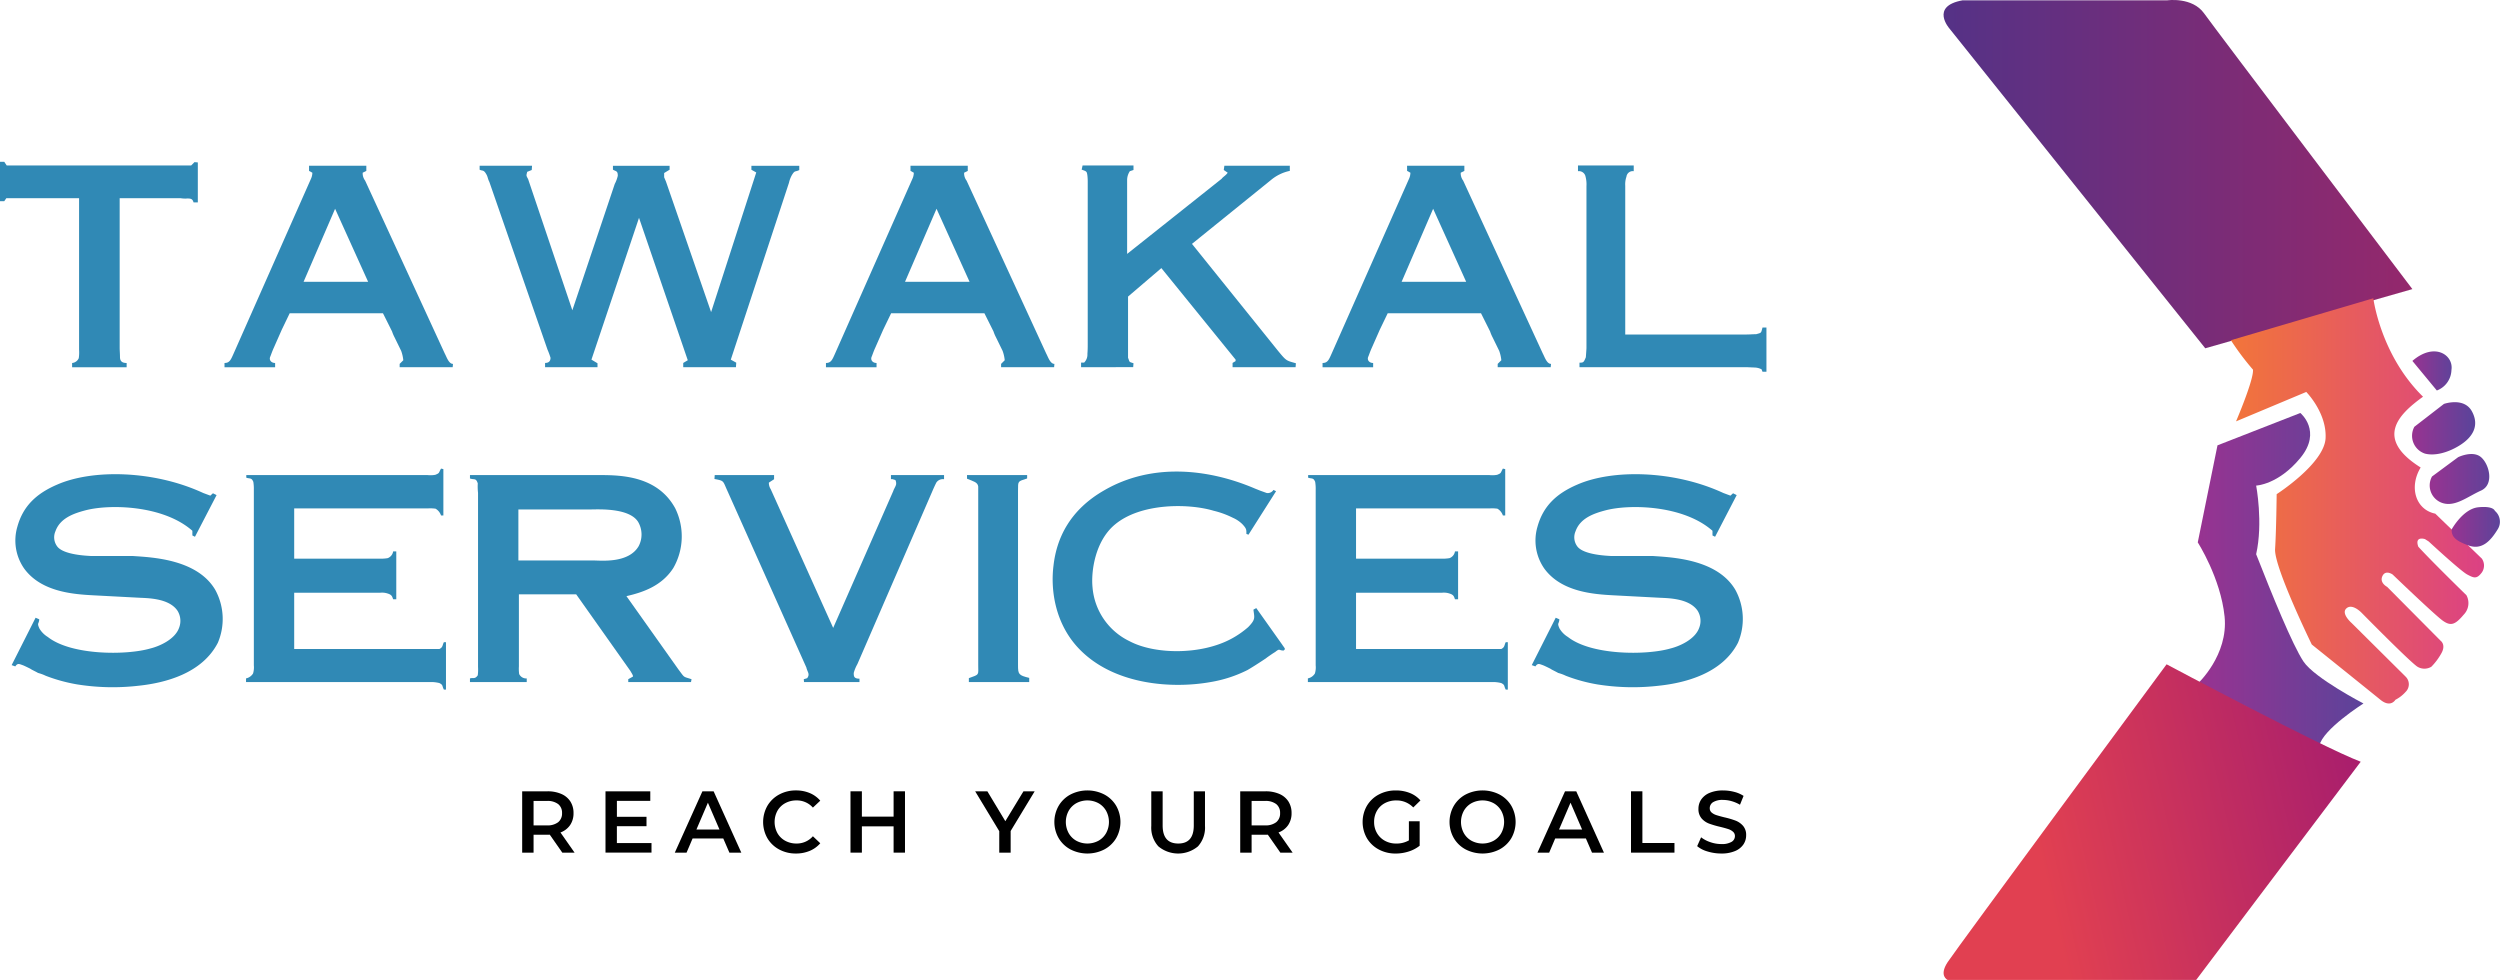 <?xml version="1.0" encoding="UTF-8"?> <svg xmlns="http://www.w3.org/2000/svg" xmlns:xlink="http://www.w3.org/1999/xlink" width="528.064" height="206.984" viewBox="0 0 528.064 206.984"><defs><linearGradient id="a" y1="0.5" x2="1" y2="0.5" gradientUnits="objectBoundingBox"><stop offset="0" stop-color="#533287"></stop><stop offset="1" stop-color="#94286c"></stop></linearGradient><linearGradient id="b" y1="0.5" x2="1" y2="0.5" gradientUnits="objectBoundingBox"><stop offset="0" stop-color="#f2753a"></stop><stop offset="1" stop-color="#db4184"></stop></linearGradient><linearGradient id="c" y1="0.5" x2="1" y2="0.5" gradientUnits="objectBoundingBox"><stop offset="0" stop-color="#983391"></stop><stop offset="1" stop-color="#5c439a"></stop></linearGradient><linearGradient id="h" x1="0.992" y1="0.428" x2="0.231" y2="0.558" gradientUnits="objectBoundingBox"><stop offset="0" stop-color="#aa1f6c"></stop><stop offset="1" stop-color="#e14051"></stop></linearGradient></defs><g transform="translate(-157.443 -317.323)"><path d="M572,317.39h43.25s5.25-.75,7.75,2.75,44,58.25,44,58.25l-43.75,12.5-54-67.5S565,318.64,572,317.39Z" fill="url(#a)"></path><path d="M658.75,380.328s1.5,11.971,10.5,20.792c-5.25,3.78-10.25,8.821-.5,14.953-2.5,4.117-1.083,8.9,3.083,9.745l9.834,9.493a2.567,2.567,0,0,1,0,2.94c-1.084,1.428-1.667,1.176-3.084.42s-8.134-6.972-8.134-6.972l-.782-.5s-2.25-.757-1.417,1.6c2.667,2.94,10.167,10.249,10.167,10.249a3.493,3.493,0,0,1-.584,4.116c-1.833,2.184-2.75,2.436-4.416,1.26s-10.584-9.745-10.584-9.745-1.5-1.092-2.166.336,1,2.268,1,2.268L673,452.7s1.167.84.083,2.688A13,13,0,0,1,671,458.161a2.843,2.843,0,0,1-2.917,0c-1.5-.924-11.833-11.425-11.833-11.425s-1.917-2.016-3.167-.924,1.084,3.108,1.084,3.108l11.416,11.341a2.244,2.244,0,0,1,0,3.193,7.283,7.283,0,0,1-2.166,1.68s-1,1.764-3.167,0-14.5-11.677-14.5-11.677-8-16.382-7.75-20.162.333-11.593.333-11.593,10.084-6.469,10.334-11.845-4.084-9.745-4.084-9.745l-14.833,6.216s3.75-8.737,3.583-10.921a55.667,55.667,0,0,1-4.666-6.216Z" fill="url(#b)"></path><path d="M643.333,404.557s4.667,3.833,0,9.5S634,419.89,634,419.89s1.5,7.833,0,14.5c3.333,8.5,7.667,19.167,10,22.667s12.667,8.861,12.667,8.861-8.667,5.472-9.334,8.972c-17.666-9.833-25.666-13.167-25.666-13.167s6.5-6,5.666-14.166-5.666-15.667-5.666-15.667l4.166-20.5Z" fill="url(#c)"></path><path d="M667,393.557l5.167,6.25a4.765,4.765,0,0,0,3.083-4.334C675.75,392.39,671.75,389.473,667,393.557Z" fill="url(#c)"></path><path d="M667.417,407.473l6.25-4.833s4.25-1.5,5.916,1.583.084,5.5-2.583,7.167-5.417,2.25-7.333,1.75A3.963,3.963,0,0,1,667.417,407.473Z" fill="url(#c)"></path><path d="M671.146,417.973l5.521-4.083s3.083-1.5,4.833,0,2.833,5.777,0,7.055-5.3,3.362-7.9,2.7A3.9,3.9,0,0,1,671.146,417.973Z" fill="url(#c)"></path><path d="M675.292,429.157s2.375-4.35,5.625-4.684,3.5.75,3.5.75a2.991,2.991,0,0,1,.583,3.934c-1.417,2.316-3.25,4.4-6.083,3.4S675.251,430.675,675.292,429.157Z" fill="url(#c)"></path><path d="M615.083,457.64s32.5,17.333,41,20.583c-12.666,16.75-34.75,46.084-34.75,46.084h-52.5s-1.916-.834,0-3.75S615.083,457.64,615.083,457.64Z" fill="url(#h)"></path><path d="M157.443,351.5h.9l.512.768h38.973l.7-.7.7.064v8.448h-.9c-.192-.7-.512-.833-1.28-.833a5.844,5.844,0,0,1-1.472-.063H182.721v31.613c0,.512.064,1.28.064,1.92,0,.9.448,1.28,1.408,1.28v.9H172.674v-.9a1.69,1.69,0,0,0,1.408-1.024,8.468,8.468,0,0,0,.064-1.792v-32H158.787l-.448.64h-.9Z" fill="#3089b5"></path><path d="M222.721,352.333h12.1v1.088l-.768.384a2.529,2.529,0,0,0,.512,1.664l16.831,36.541c.383.7.832,2.176,1.728,2.176l-.064.7h-11.2v-.7l.769-.768a7.987,7.987,0,0,0-.449-1.984l-1.407-2.879a7.713,7.713,0,0,1-.513-1.216l-1.92-3.84h-19.71l-1.664,3.455L215.3,390.73c-.384.832-.7,1.792-.768,1.92-.32.7.192,1.344,1.024,1.344v.9H204.866v-.9c1.088,0,1.344-.7,1.92-1.984L223.1,355.149a3.186,3.186,0,0,0,.321-1.344l-.7-.384Zm-1.152,24.51H235.2l-6.976-15.423Z" fill="#3089b5"></path><path d="M258.754,352.333h11.071l-.064.9-.96.384c-.192.832-.256.7.193,1.536l9.343,27.71,8.959-26.686a6.9,6.9,0,0,0,.64-1.728c0-1.024-.32-.9-1.024-1.28v-.832h11.967v.832l-1.151.7v.9l.383.9,9.535,27.582,9.536-29.5-1.024-.576v-.832H326.27v.9c-.9.448-.9,0-1.537,1.024a6,6,0,0,0-.64,1.664L311.806,393.29l1.152.64-.064.96H301.759v-.9l.96-.576-10.3-30.078-10.047,29.95,1.279.768v.832H272.577v-.9c.64,0,1.152-.256,1.152-1.088a14.917,14.917,0,0,0-.64-1.728L260.8,355.725c-.32-.576-.32-1.088-.64-1.6-.576-1.024-.832-.64-1.408-.96Z" fill="#3089b5"></path><path d="M349.76,352.333h12.1v1.088l-.768.384a2.525,2.525,0,0,0,.513,1.664l16.83,36.541c.384.7.832,2.176,1.728,2.176l-.064.7h-11.2v-.7l.768-.768a7.982,7.982,0,0,0-.448-1.984l-1.408-2.879a7.723,7.723,0,0,1-.512-1.216l-1.92-3.84h-19.71L344,386.954l-1.663,3.776c-.384.832-.7,1.792-.768,1.92-.32.7.192,1.344,1.024,1.344v.9H331.906v-.9c1.088,0,1.344-.7,1.92-1.984l16.318-36.861a3.2,3.2,0,0,0,.32-1.344l-.7-.384Zm-1.152,24.51h13.631l-6.975-15.423Z" fill="#3089b5"></path><path d="M386.114,352.269h10.751v.96l-.768.256a3.375,3.375,0,0,0-.576,1.856v15.615l19.967-15.871c.32-.448.831-.64,1.28-1.28l-.832-.576.127-.9h13.823v1.088a9.122,9.122,0,0,0-3.968,1.92l-16.7,13.5,18.175,22.59c1.791,2.176,1.727,2.048,3.775,2.624l-.064.832h-13.31v-.9l.639-.384v-.32l-15.679-19.326-7.039,6.015v12.927c.384.96.128.832,1.152,1.152l-.064.832H385.794v-.96h.64a2.362,2.362,0,0,0,.7-1.792c0-.256.064-.64.064-1.92v-34.3a12.352,12.352,0,0,0-.064-1.472c-.128-.9-.128-.9-1.216-1.28Z" fill="#3089b5"></path><path d="M454.654,352.333h12.1v1.088l-.768.384a2.534,2.534,0,0,0,.512,1.664l16.831,36.541c.384.7.832,2.176,1.728,2.176l-.064.7h-11.2v-.7l.768-.768a7.984,7.984,0,0,0-.448-1.984l-1.408-2.879a7.723,7.723,0,0,1-.512-1.216l-1.919-3.84H450.559l-1.664,3.455-1.665,3.776c-.383.832-.7,1.792-.767,1.92-.32.7.192,1.344,1.024,1.344v.9H436.8v-.9c1.088,0,1.344-.7,1.92-1.984l16.318-36.861a3.2,3.2,0,0,0,.32-1.344l-.7-.384Zm-1.152,24.51h13.632l-6.976-15.423Z" fill="#3089b5"></path><path d="M492.544,356.621a6.371,6.371,0,0,0-.191-1.984,1.425,1.425,0,0,0-1.6-1.152v-1.216h11.775v1.216a1.337,1.337,0,0,0-1.536,1.152,4.966,4.966,0,0,0-.256,1.92v31.421H526.4c.641,0,1.344-.064,1.985-.064,1.151-.319,1.023-.191,1.344-1.407h.832v9.343h-.832l-.193-.512a3.358,3.358,0,0,0-1.471-.384l-1.472-.064H491.072v-.96c.832,0,.9-.064,1.344-1.152,0,0,.128-1.728.128-1.92Z" fill="#3089b5"></path><path d="M201.871,422.015l.55-.5.77.386-4.565,8.8-.549-.275v-.989c-6.1-5.39-17.323-5.665-22.493-4.345-2.529.66-5.444,1.649-6.434,4.454a3.2,3.2,0,0,0,.33,3.135c1.32,1.925,6.709,2.035,7.2,2.09h8.909c3.795.275,13.473.6,17.323,7.149a12.818,12.818,0,0,1,.55,11.163c-3.3,6.435-11,8.469-16.663,9.075a47.53,47.53,0,0,1-13.088-.276,34.427,34.427,0,0,1-6.6-1.814,9.13,9.13,0,0,0-1.65-.606c-.22-.165-1.43-.715-1.6-.88-.22-.109-1.32-.659-1.65-.769-.659-.22-1.045-.495-1.539.274l-.77-.274,5.059-10.009.77.33c-.055,1.1-.55.66.055,1.98a5.234,5.234,0,0,0,1.76,1.759c4.949,3.9,16.608,3.9,21.667,2.42,1.815-.44,5.169-1.87,6.049-4.344a4.047,4.047,0,0,0-.33-3.629c-1.87-2.75-6.6-2.64-8.249-2.75l-9.4-.495c-4.179-.22-11.108-.661-14.738-5.665a10.329,10.329,0,0,1-1.429-8.853c1.209-4.345,4.014-6.984,8.358-8.855,7.479-3.3,20.457-3.079,30.906,1.76Z" fill="#3089b5"></path><path d="M250.6,416.3l.495.11V426.2H250.6a2.6,2.6,0,0,0-1.155-1.43,8.144,8.144,0,0,0-1.65-.055H219.584v10.614h18.148a8.26,8.26,0,0,0,1.6-.111,1.8,1.8,0,0,0,1.154-1.429h.661V443.9h-.661c-.219-.606-.274-.935-1.154-1.21a3.761,3.761,0,0,0-1.6-.165H219.584v11.879h30.687c.769-.386.6-.826.934-1.431h.44v10.009h-.44c-.44-.824-.11-.935-.934-1.375a7.438,7.438,0,0,0-1.541-.22H209.411v-.77a2.276,2.276,0,0,0,1.485-1.044,4.405,4.405,0,0,0,.165-1.706V420.7a8.633,8.633,0,0,0-.11-1.6c-.386-.934-.715-.605-1.485-.879v-.55h38.275a5.735,5.735,0,0,0,1.65-.055C250.325,417.231,250.05,417.286,250.6,416.3Z" fill="#3089b5"></path><path d="M256.711,417.671h27.5c4.674,0,12.154.275,15.838,6.984a13.427,13.427,0,0,1-.385,12.648c-2.474,3.85-6.544,5.17-9.9,5.94l11,15.507c1.375,1.816.88,1.43,2.75,2.036l-.11.6H290.146v-.6l.99-.55c0-.221,0-.221-.165-.55l-.385-.66-11.438-16.168h-12.1V458.09a8.2,8.2,0,0,0,.055,1.6,1.636,1.636,0,0,0,1.6.934v.77H256.711v-.77c.66-.219,1.045.22,1.65-.66a9.549,9.549,0,0,0,.055-1.759v-36.79a11.579,11.579,0,0,1-.055-1.98c-.385-1.21-.715-.715-1.65-1.045Zm10.228,7.259v10.778h15.838c1.6,0,7.425.661,9.569-3.024a5.291,5.291,0,0,0-.11-5.114c-1.87-3.025-8.469-2.64-9.953-2.64Z" fill="#3089b5"></path><path d="M308.41,417.671h12.538v.88l-1.1.714a2.482,2.482,0,0,0,.384,1.375l13.2,29.312,12.7-28.927c.11-.44.66-1.155.6-1.594a1.415,1.415,0,0,0-.165-.715l-.55-.165a.648.648,0,0,0-.385,0v-.88h11.219v.88a1.644,1.644,0,0,0-1.6.66c-.165.275-.715,1.485-.825,1.76L338.546,457.6a7.9,7.9,0,0,0-.77,1.869c0,.66,0,1.21,1.21,1.21v.715H327.272l-.054-.6.715-.22c.659-.88.054-1.266-.165-2.255l-16.718-37.4c-.935-2.034-.6-2.034-2.695-2.42Z" fill="#3089b5"></path><path d="M361.7,417.671h12.7v.715c-1.98.66-1.925.44-1.925,2.585v36.845c0,1.925.11,2.144,2.365,2.694v.88H362.09v-.824c2.309-.825,1.979-.606,1.979-2.75V420.091c-.11-.935-1.045-1.1-2.364-1.65Z" fill="#3089b5"></path><path d="M426.433,420.806l.549.274-5.829,9.184-.439-.165c0-.88.055-1.1-.88-2.089a6.74,6.74,0,0,0-1.98-1.32,18.845,18.845,0,0,0-4.069-1.485c-5.334-1.594-15.4-1.65-20.842,2.914-4.235,3.52-5.06,10.009-4.73,13.253a13.862,13.862,0,0,0,7.809,11.384c5.39,2.86,15.178,2.915,21.5-.5a19.159,19.159,0,0,0,3.575-2.475c1.594-1.649,1.319-1.924,1.1-3.684l.606-.33,5.5,7.755c.054.109.274.384.384.55.22.33.22.384-.11.659-1.1,0-.715-.55-1.814.33-.22.11-1.6,1.045-1.925,1.32-2.145,1.43-3.244,2.09-3.9,2.475a27.359,27.359,0,0,1-7.754,2.529c-7.974,1.43-19.687.66-27.056-6.269-5.83-5.444-6.819-13.088-6.16-18.312.661-5.885,3.52-11.824,10.779-15.949,10.009-5.774,21.887-4.564,31.785-.329l1.1.44,1.375.494A1.434,1.434,0,0,0,426.433,420.806Z" fill="#3089b5"></path><path d="M474.889,416.3l.495.11V426.2h-.495a2.6,2.6,0,0,0-1.155-1.43,8.144,8.144,0,0,0-1.65-.055H443.873v10.614h18.148a8.245,8.245,0,0,0,1.594-.111,1.807,1.807,0,0,0,1.156-1.429h.659V443.9h-.659c-.221-.606-.276-.935-1.156-1.21a3.756,3.756,0,0,0-1.594-.165H443.873v11.879h30.686c.77-.386.605-.826.935-1.431h.44v10.009h-.44c-.44-.824-.11-.935-.935-1.375a7.429,7.429,0,0,0-1.539-.22H433.7v-.77a2.277,2.277,0,0,0,1.486-1.044,4.425,4.425,0,0,0,.165-1.706V420.7a8.557,8.557,0,0,0-.111-1.6c-.385-.934-.715-.605-1.485-.879v-.55h38.275a5.734,5.734,0,0,0,1.65-.055C474.614,417.231,474.339,417.286,474.889,416.3Z" fill="#3089b5"></path><path d="M522.958,422.015l.55-.5.769.386-4.564,8.8-.55-.275v-.989c-6.1-5.39-17.322-5.665-22.491-4.345-2.53.66-5.444,1.649-6.435,4.454a3.208,3.208,0,0,0,.33,3.135c1.32,1.925,6.709,2.035,7.2,2.09h8.909c3.8.275,13.473.6,17.323,7.149a12.821,12.821,0,0,1,.55,11.163c-3.3,6.435-11,8.469-16.663,9.075a47.531,47.531,0,0,1-13.088-.276,34.456,34.456,0,0,1-6.6-1.814,9.1,9.1,0,0,0-1.649-.606c-.22-.165-1.43-.715-1.6-.88-.22-.109-1.32-.659-1.649-.769-.661-.22-1.045-.495-1.54.274l-.771-.274,5.06-10.009.77.33c-.056,1.1-.551.66.055,1.98a5.225,5.225,0,0,0,1.76,1.759c4.949,3.9,16.607,3.9,21.667,2.42,1.814-.44,5.169-1.87,6.048-4.344a4.044,4.044,0,0,0-.329-3.629c-1.87-2.75-6.6-2.64-8.249-2.75l-9.4-.495c-4.18-.22-11.108-.661-14.738-5.665a10.336,10.336,0,0,1-1.43-8.853c1.21-4.345,4.015-6.984,8.359-8.855,7.479-3.3,20.457-3.079,30.906,1.76Z" fill="#3089b5"></path><path d="M276.216,497.422l-2.646-3.794a4.733,4.733,0,0,1-.5.019h-2.924v3.775H267.74V484.467h5.33a7.176,7.176,0,0,1,2.933.555,4.264,4.264,0,0,1,1.916,1.592,4.454,4.454,0,0,1,.666,2.462,4.387,4.387,0,0,1-.712,2.516,4.244,4.244,0,0,1-2.045,1.573l2.979,4.257Zm-.87-10.253a3.7,3.7,0,0,0-2.387-.667h-2.813v5.164h2.813a3.656,3.656,0,0,0,2.387-.675,2.35,2.35,0,0,0,.815-1.915A2.322,2.322,0,0,0,275.346,487.169Z"></path><path d="M295.057,495.4v2.017H285.34V484.467H294.8v2.017h-7.052v3.369H294v1.98h-6.256V495.4Z"></path><path d="M310.214,494.424h-6.477l-1.277,3h-2.481l5.831-12.955h2.369l5.848,12.955H311.51Zm-.8-1.888-2.442-5.664-2.425,5.664Z"></path><path d="M322.013,496.746a6.338,6.338,0,0,1-2.48-2.377,6.953,6.953,0,0,1,.009-6.848,6.417,6.417,0,0,1,2.49-2.379,7.3,7.3,0,0,1,3.544-.86,7.4,7.4,0,0,1,2.906.555,5.923,5.923,0,0,1,2.221,1.611l-1.555,1.462a4.533,4.533,0,0,0-3.461-1.518,4.847,4.847,0,0,0-2.387.583,4.2,4.2,0,0,0-1.648,1.619,4.962,4.962,0,0,0,0,4.7,4.193,4.193,0,0,0,1.648,1.619,4.847,4.847,0,0,0,2.387.583,4.506,4.506,0,0,0,3.461-1.536l1.555,1.481a5.924,5.924,0,0,1-2.23,1.61,7.467,7.467,0,0,1-2.915.556A7.286,7.286,0,0,1,322.013,496.746Z"></path><path d="M348.6,484.467v12.955h-2.406v-5.553h-6.7v5.553h-2.406V484.467h2.406v5.349h6.7v-5.349Z"></path><path d="M370.919,492.851v4.571h-2.406v-4.534l-5.089-8.421H366l3.794,6.311,3.831-6.311h2.369Z"></path><path d="M383.56,496.746a6.361,6.361,0,0,1-2.5-2.387,6.881,6.881,0,0,1,0-6.829,6.371,6.371,0,0,1,2.5-2.388,7.848,7.848,0,0,1,7.144,0,6.4,6.4,0,0,1,2.5,2.379,6.923,6.923,0,0,1,0,6.848,6.4,6.4,0,0,1-2.5,2.377,7.832,7.832,0,0,1-7.144,0Zm5.9-1.832a4.213,4.213,0,0,0,1.629-1.628,4.927,4.927,0,0,0,0-4.683,4.226,4.226,0,0,0-1.629-1.628,4.955,4.955,0,0,0-4.664,0,4.227,4.227,0,0,0-1.629,1.628,4.927,4.927,0,0,0,0,4.683,4.213,4.213,0,0,0,1.629,1.628,4.955,4.955,0,0,0,4.664,0Z"></path><path d="M402.124,496.1a5.867,5.867,0,0,1-1.5-4.321v-7.311h2.4v7.218q0,3.813,3.3,3.812,3.276,0,3.276-3.812v-7.218h2.368v7.311a5.892,5.892,0,0,1-1.489,4.321,6.538,6.538,0,0,1-8.356,0Z"></path><path d="M427.886,497.422l-2.647-3.794a4.686,4.686,0,0,1-.5.019h-2.925v3.775h-2.406V484.467h5.331a7.181,7.181,0,0,1,2.934.555,4.267,4.267,0,0,1,1.915,1.592,4.454,4.454,0,0,1,.666,2.462,4.387,4.387,0,0,1-.712,2.516,4.242,4.242,0,0,1-2.046,1.573l2.981,4.257Zm-.869-10.253a3.7,3.7,0,0,0-2.388-.667h-2.814v5.164h2.814a3.657,3.657,0,0,0,2.388-.675,2.349,2.349,0,0,0,.814-1.915A2.321,2.321,0,0,0,427.017,487.169Z"></path><path d="M455.037,490.8h2.276v5.164a7.246,7.246,0,0,1-2.332,1.222,8.968,8.968,0,0,1-2.739.426,7.375,7.375,0,0,1-3.572-.862,6.373,6.373,0,0,1-2.5-2.377,6.917,6.917,0,0,1,0-6.848,6.365,6.365,0,0,1,2.508-2.379,7.481,7.481,0,0,1,3.6-.86,7.837,7.837,0,0,1,2.961.537,5.791,5.791,0,0,1,2.239,1.573l-1.517,1.48a4.868,4.868,0,0,0-3.572-1.48,5.055,5.055,0,0,0-2.434.573,4.184,4.184,0,0,0-1.665,1.611,4.632,4.632,0,0,0-.6,2.369,4.565,4.565,0,0,0,.6,2.332,4.316,4.316,0,0,0,1.665,1.629,4.893,4.893,0,0,0,2.415.591,5.208,5.208,0,0,0,2.666-.666Z"></path><path d="M467.029,496.746a6.362,6.362,0,0,1-2.5-2.387,6.881,6.881,0,0,1,0-6.829,6.371,6.371,0,0,1,2.5-2.388,7.848,7.848,0,0,1,7.144,0,6.4,6.4,0,0,1,2.5,2.379,6.916,6.916,0,0,1,0,6.848,6.4,6.4,0,0,1-2.5,2.377,7.832,7.832,0,0,1-7.144,0Zm5.9-1.832a4.217,4.217,0,0,0,1.628-1.628,4.927,4.927,0,0,0,0-4.683,4.231,4.231,0,0,0-1.628-1.628,4.955,4.955,0,0,0-4.664,0,4.213,4.213,0,0,0-1.629,1.628,4.927,4.927,0,0,0,0,4.683,4.2,4.2,0,0,0,1.629,1.628,4.955,4.955,0,0,0,4.664,0Z"></path><path d="M492.422,494.424h-6.479l-1.276,3h-2.48l5.83-12.955h2.369l5.848,12.955h-2.517Zm-.8-1.888-2.443-5.664-2.425,5.664Z"></path><path d="M501.952,484.467h2.406v10.919h6.775v2.036h-9.181Z"></path><path d="M518.138,497.182a6.045,6.045,0,0,1-2.212-1.129l.833-1.87a6.506,6.506,0,0,0,1.953,1.027,7.074,7.074,0,0,0,2.322.4,4.016,4.016,0,0,0,2.156-.463,1.4,1.4,0,0,0,.713-1.222,1.18,1.18,0,0,0-.4-.916,2.8,2.8,0,0,0-1.009-.564q-.61-.2-1.665-.463a19.622,19.622,0,0,1-2.4-.7,3.957,3.957,0,0,1-1.574-1.1,2.969,2.969,0,0,1-.656-2.026,3.452,3.452,0,0,1,.583-1.952,3.954,3.954,0,0,1,1.758-1.4,7.111,7.111,0,0,1,2.878-.518,9.279,9.279,0,0,1,2.332.3,6.458,6.458,0,0,1,1.98.851l-.758,1.869a7.518,7.518,0,0,0-1.778-.759,6.671,6.671,0,0,0-1.795-.258,3.749,3.749,0,0,0-2.119.481,1.482,1.482,0,0,0-.694,1.276,1.158,1.158,0,0,0,.4.908A2.871,2.871,0,0,0,520,489.5q.611.2,1.665.462a17.566,17.566,0,0,1,2.369.695,4.057,4.057,0,0,1,1.583,1.1,2.9,2.9,0,0,1,.656,2,3.411,3.411,0,0,1-.583,1.943,3.957,3.957,0,0,1-1.766,1.388,7.2,7.2,0,0,1-2.888.519A9.907,9.907,0,0,1,518.138,497.182Z"></path></g></svg> 